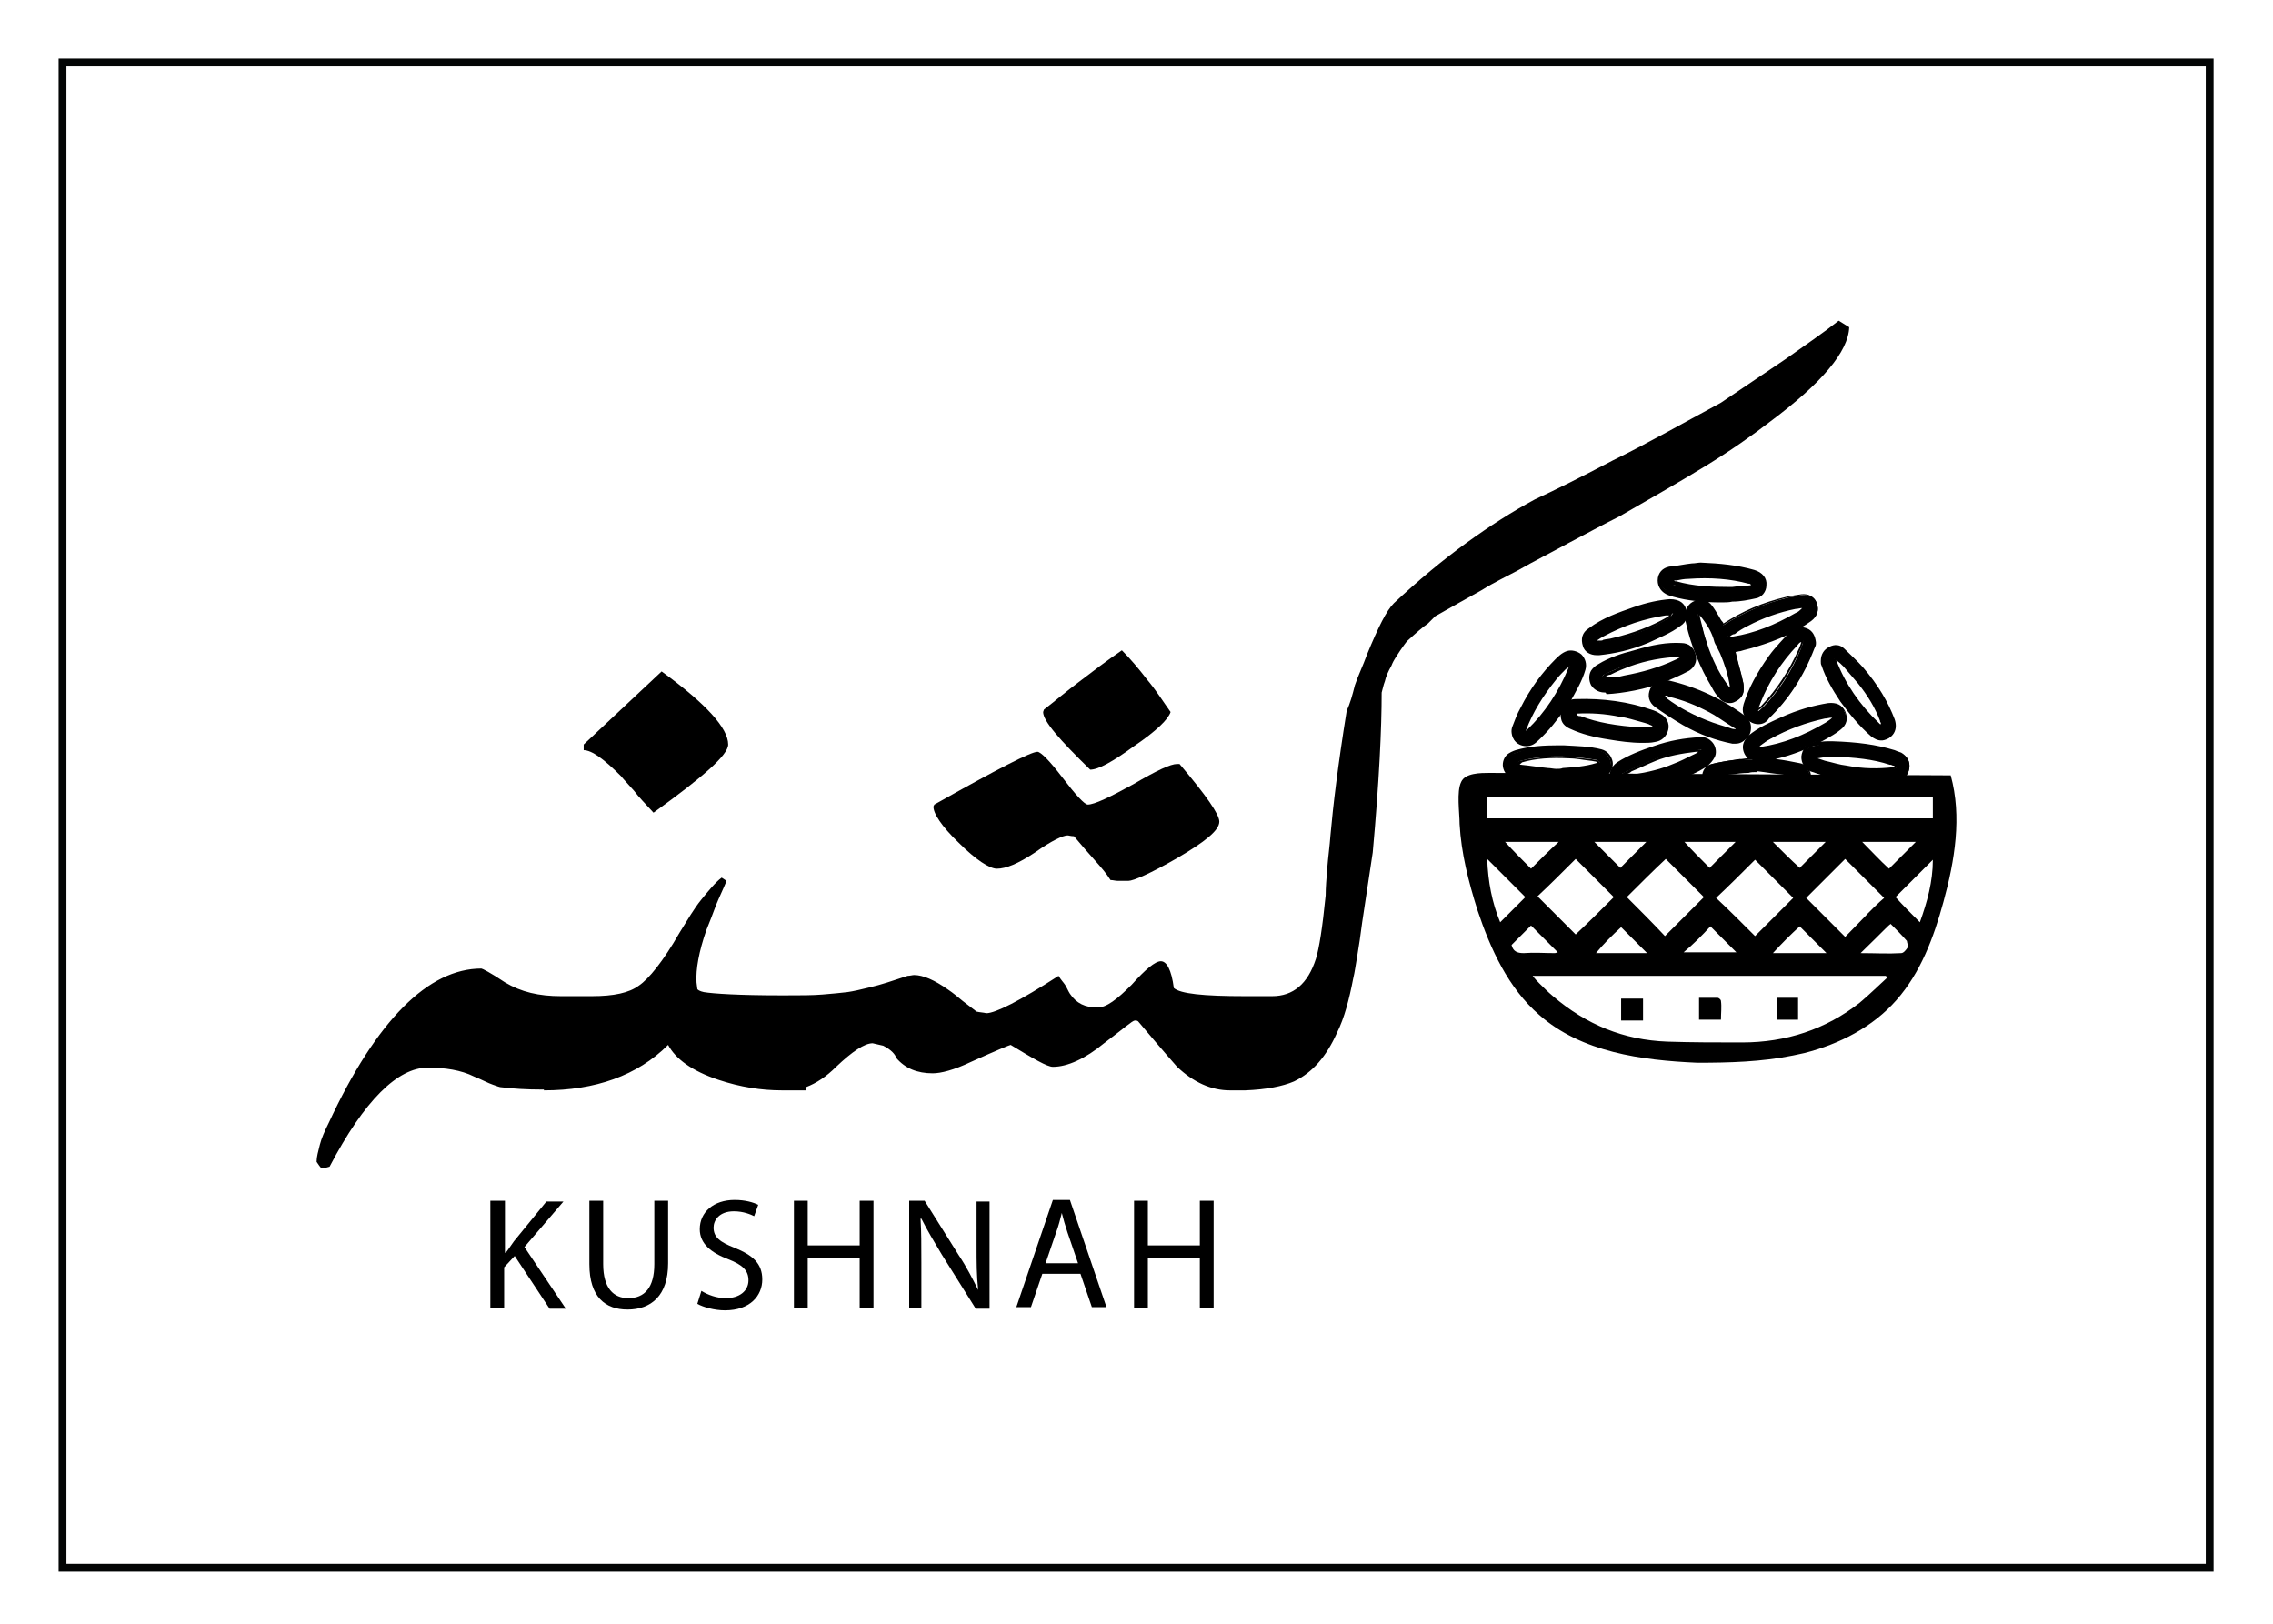 <?xml version="1.0" encoding="UTF-8"?> <!-- Generator: Adobe Illustrator 23.0.6, SVG Export Plug-In . SVG Version: 6.00 Build 0) --> <svg xmlns="http://www.w3.org/2000/svg" xmlns:xlink="http://www.w3.org/1999/xlink" version="1.1" id="Layer_1" x="0px" y="0px" viewBox="0 0 280 200" style="enable-background:new 0 0 280 200;" xml:space="preserve"> <style type="text/css"> .st0{fill:none;stroke:#030505;stroke-width:0.965;stroke-miterlimit:10;} </style> <title>z2</title> <g> <g> <path d="M78.1,97.4c0.6,0.8,1.4,1.6,2.4,2.7c6.1-4.4,9.2-7.1,9.2-8.4c0-2-2.7-5-8.2-9l-9.6,9v0.7c1,0,2.5,1.1,4.6,3.2 C76.9,96.1,77.4,96.6,78.1,97.4z"></path> <path d="M134.3,94.8c1,0,2.8-1,5.4-2.9c2.8-1.9,4.2-3.3,4.5-4.2c-1-1.4-1.8-2.7-2.9-4c-1-1.3-2-2.5-3.1-3.6 c-1.9,1.3-3.6,2.6-5.3,3.9c-1.6,1.2-3,2.4-4.3,3.4l-0.1,0.3C128.5,88.8,130.5,91.1,134.3,94.8z"></path> <path d="M118.1,103.8c2.1,2.1,3.8,3.2,4.7,3.2c1.1,0,2.6-0.6,4.7-2c2.1-1.5,3.5-2.1,4-2.1c0.2,0,0.4,0.1,0.8,0.1 c1,1.2,1.8,2.1,2.6,3c0.8,0.9,1.4,1.6,1.9,2.4c0.3,0,0.6,0.1,0.9,0.1c0.1,0,0.5,0,1.3,0c0.6,0,2.7-0.9,6-2.8 c3.4-2,5.2-3.4,5.2-4.5c0-0.9-1.6-3.2-4.9-7.1H145c-0.8,0-2.5,0.8-5.4,2.5c-2.9,1.6-4.8,2.5-5.6,2.5c-0.4,0-1.5-1.2-3.1-3.3 c-1.6-2.1-2.7-3.2-3.1-3.2c-0.8,0-4.9,2.1-12.7,6.5l-0.1,0.2C114.9,100.1,116,101.8,118.1,103.8z"></path> <path d="M226.5,39.5c-1.9,1.5-4.1,3-6.5,4.7c-2.4,1.6-5,3.4-8,5.4c-5,2.7-9.4,5.2-13.3,7.1c-3.8,2-7,3.6-9.6,4.8 c-2.8,1.5-5.6,3.3-8.5,5.4c-2.9,2.1-5.9,4.6-8.9,7.4c-0.9,0.9-1.9,2.9-3.3,6.3c-0.5,1.4-1.1,2.6-1.5,3.8c-0.3,1.2-0.6,2.3-1,3.1 c-1.1,6.8-1.7,11.9-2,15.3c-0.1,1.4-0.3,2.8-0.4,4.1c-0.1,1.3-0.2,2.4-0.2,3.4c-0.4,4-0.8,6.5-1.2,7.8c-1,3.1-2.8,4.6-5.4,4.6 h-3.3c-5.2,0-8-0.3-8.8-1c-0.3-2.3-0.9-3.3-1.6-3.3s-1.9,1-3.6,2.9c-1.8,1.8-3.1,2.8-4.2,2.8c-1.5,0-2.6-0.5-3.4-1.7 c-0.2-0.3-0.4-0.8-0.6-1.1c-0.2-0.3-0.5-0.6-0.8-1.1c-4.8,3.1-7.8,4.6-8.9,4.6c-0.4-0.1-0.8-0.1-1.2-0.2c-0.5-0.4-1.2-0.9-1.7-1.3 c-0.6-0.5-1.2-1-1.8-1.4c-1.7-1.2-3.1-1.8-4.2-1.8c-0.2,0-0.5,0.1-0.8,0.1c-1.8,0.6-3.3,1.1-4.6,1.4c-1.2,0.3-2.1,0.5-2.8,0.6 c-0.9,0.1-1.8,0.2-3.1,0.3c-1.2,0.1-2.7,0.1-4.5,0.1h-0.7c-5,0-8.2-0.2-9.4-0.4c-0.5-0.1-0.8-0.3-0.8-0.4l-0.1-0.8 c-0.1-1.6,0.3-3.8,1.2-6.4c0.4-1,0.8-2,1.2-3.1c0.4-1,0.9-2,1.3-3l-0.6-0.4c-0.8,0.6-1.6,1.6-2.5,2.7c-0.9,1.1-1.7,2.5-2.7,4.1 c-2,3.5-3.8,5.7-5,6.5c-1.2,0.9-3.1,1.3-5.8,1.3h-2.7c-0.4,0-0.8,0-1.1,0c-2.7,0-4.9-0.5-6.9-1.7c-1.8-1.2-2.8-1.7-2.9-1.7 c-6.5,0-12.9,6.3-18.8,19c-0.5,1-0.9,1.9-1.1,2.7c-0.2,0.8-0.4,1.5-0.4,2.1c0.2,0.3,0.4,0.6,0.6,0.8c0.4,0,0.6-0.1,1-0.2 c4.3-8.2,8.4-12.2,12.1-12.2c2.1,0,4.1,0.3,5.7,1.1c1,0.4,1.7,0.8,2.3,1c0.5,0.2,0.9,0.3,0.9,0.3c1.6,0.2,3.3,0.3,5.2,0.3H67v0.1 c6.3,0,11.5-1.8,15.3-5.6c0.9,1.7,2.9,3.2,6.2,4.3c2.7,0.9,5.3,1.3,7.8,1.3h3v-0.4c1.3-0.5,2.5-1.3,3.7-2.5c2-1.9,3.5-2.9,4.5-2.9 c0.4,0.1,0.9,0.2,1.3,0.3c1,0.5,1.5,1.1,1.6,1.5c1.1,1.3,2.6,1.9,4.5,1.9c1,0,2.6-0.4,4.7-1.4c3.1-1.4,4.8-2.1,4.9-2.1 c2.8,1.7,4.5,2.7,5.2,2.7c1.8,0,4-1,6.3-2.9c2.4-1.8,3.5-2.8,3.8-2.8c0.1,0,0.3,0,0.4,0.1c3.2,3.8,4.8,5.6,4.8,5.6 c2,1.9,4.2,2.9,6.5,2.9h1.9l0,0c2.6-0.1,4.6-0.5,6-1.1c2.3-1.1,4-3.1,5.3-6c0.9-1.8,1.5-4.1,2-6.7c0.2-0.8,0.3-1.7,0.5-2.8 c0.2-1.2,0.4-2.5,0.6-4.1l1.3-8.6c0.8-8.8,1.1-15.3,1.1-19.7c0.1-0.3,0.2-0.9,0.4-1.4c0.1-0.5,0.4-1.2,0.8-1.9 c0.3-0.8,0.8-1.4,1.1-1.9c0.3-0.4,0.6-0.9,0.9-1.2c1.1-1,1.9-1.7,2.5-2.1c0.5-0.5,0.9-0.9,0.9-0.9c2.1-1.2,4.1-2.3,5.7-3.2 c1.6-1,3.1-1.7,4.4-2.4c2.1-1.2,4.3-2.3,6.3-3.4c2.1-1.1,4.3-2.3,6.3-3.3c4-2.3,7.5-4.3,10.6-6.2s5.8-3.8,8-5.5 c6.3-4.7,9.6-8.6,9.7-11.6L226.5,39.5z"></path> </g> <g> <path d="M220.9,130c0.5-0.1,0.9-0.2,1.4-0.3c4.3-1.1,8.4-3.2,11.3-6.5c3-3.4,4.6-7.7,5.8-12.1c1.4-5.1,2.3-10.5,0.9-15.6 c-18.9-0.1-37.9-0.2-56.8-0.3c-1.1,0-3,0-3.5,1.1c-0.6,1.2-0.2,3.8-0.2,5.2c0.2,3.6,1.1,7.1,2.2,10.6c1.6,4.8,3.8,9.6,7.6,12.9 c5.2,4.6,12.6,5.6,19.5,5.9C213,130.9,217,130.8,220.9,130 M235,116.7c-0.2,0.3-0.5,0.7-0.8,0.7c-1.6,0.1-3.2,0-5,0 c0.5-0.5,3.3-3.2,3.6-3.6c-0.7-0.6-1.3-1.3-2-2c-0.3,0.3-3.1,3.2-3.5,3.6c-1.7-1.7-3.3-3.3-4.8-4.8c1.6-1.6,3.2-3.2,4.8-4.8 c1.5,1.5,3.1,3.1,4.8,4.8c-0.7,0.6-1.4,1.3-2.1,2c0.7,0.7,1.3,1.3,2,2c0.3-0.2,0.5-0.5,0.9-0.8c0.7,0.7,1.4,1.4,2,2.1 C234.9,116.1,235.1,116.5,235,116.7 M194.1,105.8c1.6,1.6,3.2,3.2,4.7,4.7c-1.5,1.5-3.1,3.1-4.7,4.6c-1.5-1.5-3.1-3.1-4.7-4.7 C190.9,109,192.5,107.4,194.1,105.8 M188.6,107c-1-1-2.1-2.1-3.2-3.3h6.6C190.8,104.8,189.7,105.9,188.6,107 M196.4,103.7h6.4 c-1,1-2.1,2.1-3.2,3.2C198.6,105.9,197.5,104.8,196.4,103.7 M199.7,114.2c1,1,2.1,2.1,3.2,3.2h-6.3 C197.5,116.3,198.6,115.2,199.7,114.2 M200.4,110.5c1.6-1.6,3.2-3.2,4.8-4.7c1.6,1.6,3.2,3.2,4.7,4.7c-1.6,1.6-3.2,3.2-4.8,4.8 C203.6,113.7,202,112.1,200.4,110.5 M207.5,103.7h6.3c-1,1-2.1,2.1-3.2,3.2C209.6,105.9,208.5,104.8,207.5,103.7 M210.7,114.1 c1,1,2.1,2.1,3.2,3.2h-6.5C208.6,116.3,209.7,115.2,210.7,114.1 M211.4,110.6c1.6-1.5,3.2-3.1,4.8-4.7c1.5,1.5,3.1,3.1,4.7,4.7 c-1.6,1.6-3.2,3.2-4.7,4.7C214.6,113.7,213,112.1,211.4,110.6 M218.4,103.7h6.5c-1.1,1.1-2.2,2.2-3.2,3.2 C220.6,105.9,219.5,104.8,218.4,103.7 M221.7,114.1c1,1,2.1,2.1,3.3,3.3h-6.6C219.5,116.2,220.6,115.1,221.7,114.1 M229.4,103.7 h6.6c-1.1,1.1-2.2,2.2-3.3,3.3C231.6,106,230.5,104.8,229.4,103.7 M236.5,113.6c-1.1-1.1-2.1-2.1-3-3.1c1.5-1.5,3-3,4.6-4.6 C238.1,108.6,237.4,111.1,236.5,113.6 M183.2,98.2h54.9v2.6h-54.9L183.2,98.2L183.2,98.2z M183.2,105.8c1.6,1.6,3.2,3.2,4.7,4.7 c-1,1-2,2-3.1,3.1C183.8,111.2,183.3,108.6,183.2,105.8 M187.7,117.4c-0.8,0-1.3-0.2-1.5-1c0.8-0.8,1.6-1.6,2.4-2.4 c1.1,1.1,2.2,2.2,3.3,3.3c-0.1,0-0.2,0.1-0.4,0.1C190.2,117.4,189,117.3,187.7,117.4 M205.4,128.3c-5.4-0.2-10-2.1-14.1-5.6 c-0.6-0.5-1.2-1.1-1.7-1.6c-0.2-0.2-0.5-0.5-0.8-0.9h43.5l0.2,0.2c-1.1,1-2.2,2.1-3.4,3.1c-4.2,3.3-9.1,4.9-14.5,4.9 C211.5,128.4,208.4,128.4,205.4,128.3"></path> <rect x="199.7" y="123" width="2.7" height="2.7"></rect> <path d="M212,125.6h-2.7v-2.7c0.8,0,1.5,0,2.3,0c0.1,0,0.4,0.2,0.4,0.4C212.1,124,212,124.8,212,125.6"></path> <rect x="218.9" y="122.9" width="2.6" height="2.7"></rect> <path d="M215.9,93.6c-0.2-0.2-0.3-0.2-0.4-0.4c-0.7-0.7-0.7-1.8,0.1-2.5c1.2-0.9,2.5-1.6,3.8-2.2c1.9-0.8,3.8-1.5,5.9-1.8 c0.8-0.1,1.6,0.2,1.9,0.9c0.4,0.8,0.2,1.5-0.5,2c-0.5,0.4-1.1,0.8-1.7,1.1c-2.3,1.2-4.7,2.2-7.2,2.7c-0.1,0-0.2,0.1-0.2,0 c1.4,0.2,2.8,0.4,4.1,0.7c1.1,0.3,1.6,1.5,0.9,2.5c-0.2,0.3-0.6,0.6-1,0.7c-1,0.2-2,0.5-3.1,0.5c-2.4,0.1-4.7,0.1-7-0.4 c-0.4-0.1-0.8-0.2-1.1-0.5c-1-0.8-0.7-2.4,0.5-2.8c1.1-0.3,2.3-0.4,3.4-0.6C214.9,93.6,215.4,93.6,215.9,93.6 M216.7,92.3 c0.1,0,0.2,0,0.2,0c2.9-0.5,5.5-1.5,8-3c0.3-0.2,0.6-0.4,0.9-0.6c0.1-0.1,0.1-0.2,0.1-0.3c0-0.1-0.2-0.1-0.3-0.1 c-0.3,0-0.6,0.1-0.8,0.1c-2.4,0.5-4.7,1.4-6.8,2.6c-0.5,0.3-0.9,0.6-1.4,0.9c-0.1,0.1-0.2,0.2-0.1,0.3 C216.4,92.2,216.6,92.2,216.7,92.3 M216.4,94.9V95c-1,0.1-2.1,0.1-3.1,0.2c-0.6,0.1-1.2,0.2-1.7,0.3c-0.1,0-0.2,0.2-0.3,0.2 c0.1,0.1,0.2,0.2,0.3,0.2s0.1,0,0.2,0.1c1.5,0.4,3.1,0.5,4.7,0.5c1.5,0,3.1,0,4.6-0.5c0.2,0,0.3-0.2,0.4-0.3 c-0.1-0.1-0.3-0.3-0.4-0.3C219.5,95.3,217.9,95.1,216.4,94.9"></path> <path d="M216.2,98.2c-1.5,0-3.1-0.1-4.7-0.5c-0.4-0.1-0.9-0.2-1.2-0.5c-0.5-0.4-0.8-1.1-0.6-1.8c0.1-0.7,0.6-1.2,1.2-1.3 c0.9-0.2,1.8-0.4,2.7-0.5c0.2,0,0.5-0.1,0.7-0.1c0.3,0,0.7-0.1,1-0.1l0,0c-0.4-0.4-0.6-0.9-0.6-1.4s0.3-1,0.7-1.4 c1.2-1,2.6-1.6,3.9-2.2c2.2-1,4.1-1.5,5.9-1.8c1-0.1,1.7,0.2,2.1,1c0.4,0.9,0.2,1.7-0.6,2.3c-0.6,0.5-1.2,0.8-1.7,1.1 c-2.1,1.2-4.2,2-6.3,2.5c0,0,0,0,0.1,0c0.9,0.1,1.9,0.3,2.9,0.5c0.6,0.1,1,0.5,1.3,1.1c0.2,0.6,0.1,1.2-0.2,1.7 c-0.2,0.4-0.7,0.7-1.1,0.8c-1.2,0.3-2.1,0.5-3.1,0.5C217.9,98.1,217.1,98.2,216.2,98.2 M225.6,87c-0.1,0-0.2,0-0.3,0 c-1.8,0.2-3.6,0.8-5.8,1.8c-1.3,0.6-2.6,1.2-3.8,2.1c-0.3,0.3-0.5,0.6-0.5,1c0,0.4,0.2,0.8,0.5,1.1c0.1,0.1,0.1,0.1,0.2,0.2 c0.1,0,0.1,0.1,0.2,0.1l0.4,0.3H216c-0.2,0-0.4,0-0.5,0c-0.4,0-0.7,0-1,0.1c-0.2,0-0.5,0.1-0.7,0.1c-0.9,0.1-1.8,0.2-2.7,0.5 c-0.5,0.1-0.8,0.5-0.9,1c-0.1,0.5,0.1,1.1,0.5,1.4c0.3,0.2,0.7,0.3,1,0.4c2.5,0.6,4.9,0.5,7,0.4c1-0.1,1.9-0.2,3-0.5 c0.3-0.1,0.7-0.3,0.9-0.6c0.3-0.4,0.3-0.9,0.2-1.3c-0.2-0.4-0.5-0.7-1-0.8c-0.9-0.2-1.9-0.4-2.8-0.5c-0.4-0.1-0.7-0.1-1.1-0.2 c-0.1,0-0.2,0-0.3-0.1l-0.3-0.4l0.5,0.1h0.1c0,0,0,0,0.1,0c2.4-0.5,4.7-1.3,7.1-2.7c0.5-0.3,1-0.6,1.6-1.1s0.8-1.1,0.5-1.8 C226.8,87.3,226.3,87,225.6,87 M216.5,96.7c-1.4,0-3.1-0.1-4.7-0.5c0,0,0,0-0.1,0s-0.1,0-0.2-0.1c-0.1-0.1-0.2-0.1-0.2-0.2 c0,0-0.1,0-0.1-0.1l-0.2-0.2l0.2-0.2c0,0,0,0,0.1-0.1c0.1-0.1,0.2-0.2,0.3-0.2s0.2,0,0.3-0.1c0.5-0.1,1-0.2,1.5-0.3 c0.7-0.1,1.5-0.1,2.2-0.2c0.2,0,0.5,0,0.7,0v-0.1l1.2,0.2c1.2,0.2,2.5,0.3,3.7,0.5c0.2,0,0.3,0.1,0.4,0.2l0.1,0.1l0.3,0.2 l-0.3,0.2l-0.1,0.1c-0.1,0.1-0.2,0.2-0.4,0.2C219.6,96.7,218,96.7,216.5,96.7L216.5,96.7z M211.6,95.7 C211.6,95.8,211.7,95.8,211.6,95.7c0.1,0.1,0.1,0.1,0.2,0.1c0,0,0,0,0.1,0c1.6,0.4,3.2,0.5,4.6,0.5l0,0c1.5,0,3,0,4.5-0.5 c0,0,0.1,0,0.1-0.1l-0.1-0.1c-1.2-0.2-2.5-0.3-3.7-0.5l-0.8-0.1v0.1h-0.2c-0.3,0-0.6,0-0.9,0.1c-0.7,0-1.4,0.1-2.2,0.2 c-0.5,0-0.9,0.2-1.4,0.3C211.8,95.7,211.7,95.7,211.6,95.7L211.6,95.7 M216.6,92.5L216.6,92.5C216.5,92.4,216.5,92.4,216.6,92.5 c-0.2-0.1-0.4-0.2-0.4-0.3c0-0.2,0.1-0.4,0.2-0.5l0.1-0.1c0.4-0.3,0.8-0.6,1.3-0.8c2.2-1.2,4.6-2.1,6.9-2.6 c0.3-0.1,0.6-0.1,0.9-0.1c0.1,0,0.4,0.1,0.5,0.2c0.1,0.2,0,0.4-0.2,0.5c-0.3,0.2-0.6,0.4-0.9,0.6c-2.7,1.6-5.3,2.6-8.1,3h-0.1 L216.6,92.5z M216.7,92L216.7,92L216.7,92L216.7,92c0.1,0,0.2,0,0.2,0c2.7-0.4,5.3-1.4,8-3c0.3-0.2,0.6-0.4,0.8-0.6l0,0 c0,0,0,0-0.1,0c-0.3,0-0.5,0.1-0.8,0.1c-2.3,0.5-4.5,1.3-6.7,2.5c-0.4,0.2-0.8,0.5-1.2,0.8L216.7,92L216.7,92"></path> <path d="M213.7,80.1c0.3,1.3,0.7,2.5,1,3.8c0.1,0.3,0.1,0.6,0.1,1c0,0.7-0.4,1.2-1.1,1.4c-0.6,0.2-1.3,0.1-1.7-0.4 c-0.3-0.4-0.7-0.8-0.9-1.2c-1.5-2.5-2.6-5.1-3.2-7.9c-0.1-0.3-0.1-0.6-0.1-1c0-0.8,0.4-1.4,1-1.6c0.7-0.3,1.4-0.1,1.9,0.5 c0.5,0.6,0.9,1.3,1.3,1.9c0.1,0.1,0.2,0.3,0.3,0.4c2.5-1.6,5.1-2.7,8-3.4c0.6-0.1,1.2-0.2,1.8-0.3c0.8-0.1,1.5,0.3,1.7,1 c0.3,0.8,0.1,1.4-0.6,1.9c-2.1,1.5-4.4,2.5-6.8,3.2C215.4,79.7,214.5,79.9,213.7,80.1 M213.1,78.7c0.2,0,0.3,0,0.4-0.1 c2.8-0.5,5.3-1.5,7.8-2.9c0.3-0.2,0.6-0.4,0.9-0.6c0.1-0.1,0.1-0.2,0.1-0.3c-0.1,0-0.2-0.1-0.3-0.1c-0.3,0-0.6,0.1-0.9,0.1 c-2.1,0.4-4.1,1.1-6,2.1c-0.7,0.4-1.4,0.8-2.1,1.3c-0.1,0.1-0.2,0.2-0.1,0.3C212.9,78.6,213.1,78.6,213.1,78.7 M209.2,75.7 c0,0.2,0,0.2,0.1,0.3c0.4,1.3,0.7,2.6,1.1,3.9c0.6,1.7,1.4,3.3,2.5,4.7c0.1,0.1,0.3,0.2,0.4,0.2c0-0.1,0.1-0.3,0.1-0.4 c-0.2-1.5-0.7-2.8-1.2-4.2c-0.2-0.5-0.5-0.9-0.7-1.4c-0.4-1.2-1.1-2.2-1.8-3.2c-0.1-0.1-0.2-0.1-0.3-0.1 C209.2,75.5,209.2,75.7,209.2,75.7"></path> <path d="M213.1,86.6c-0.5,0-1-0.2-1.3-0.6c-0.4-0.4-0.7-0.9-0.9-1.3c-1.5-2.5-2.6-5.2-3.2-7.9c-0.1-0.3-0.1-0.7-0.1-1 c0-0.8,0.4-1.5,1.2-1.8s1.6-0.1,2.1,0.6c0.3,0.4,0.6,0.9,0.9,1.4c0.1,0.2,0.2,0.4,0.4,0.6c0.1,0.1,0.1,0.2,0.1,0.2 c2.3-1.5,4.8-2.6,7.8-3.3c0.5-0.1,1.1-0.2,1.8-0.3c0.9-0.1,1.6,0.3,1.9,1.1c0.3,0.9,0.1,1.6-0.7,2.2c-1.8,1.3-3.9,2.3-6.9,3.2 c-0.6,0.2-1.2,0.3-1.8,0.5c-0.2,0-0.4,0.1-0.6,0.1c0.1,0.3,0.1,0.5,0.2,0.8c0.2,0.9,0.5,1.8,0.7,2.8c0.1,0.4,0.1,0.7,0.1,1 c0,0.8-0.5,1.3-1.2,1.6C213.6,86.5,213.4,86.6,213.1,86.6 M209.4,74.2c-0.2,0-0.4,0-0.5,0.1c-0.6,0.2-0.9,0.7-0.9,1.4 c0,0.3,0.1,0.6,0.1,0.9c0.6,2.7,1.7,5.4,3.2,7.8c0.2,0.4,0.5,0.8,0.9,1.2s1,0.6,1.5,0.3c0.6-0.2,0.9-0.7,0.9-1.2 c0-0.3,0-0.6-0.1-0.9c-0.2-0.9-0.5-1.9-0.7-2.7c-0.1-0.3-0.2-0.7-0.3-1l-0.1-0.2l0.2-0.1c0.3-0.1,0.5-0.1,0.8-0.2 c0.6-0.1,1.2-0.3,1.8-0.5c2.9-0.9,5-1.9,6.8-3.2c0.6-0.4,0.8-1,0.5-1.7c-0.2-0.6-0.8-1-1.5-0.9c-0.7,0.1-1.2,0.2-1.8,0.3 c-3,0.8-5.6,1.9-7.9,3.4l-0.2,0.1l-0.1-0.2l-0.1-0.1c-0.1-0.1-0.1-0.2-0.2-0.3c-0.1-0.2-0.2-0.4-0.4-0.6c-0.3-0.4-0.6-0.9-0.9-1.3 C210.2,74.4,209.9,74.2,209.4,74.2 M213.4,85.2l-0.2-0.1c0,0-0.1,0-0.1-0.1c-0.1-0.1-0.3-0.1-0.3-0.2c-1-1.3-1.8-2.9-2.5-4.8 c-0.3-0.9-0.6-1.8-0.8-2.7c-0.1-0.4-0.2-0.8-0.3-1.2c0-0.1,0-0.1,0-0.2v-0.1v-0.1v-0.1l0,0c0-0.1,0.1-0.3,0.3-0.3s0.4,0.1,0.5,0.2 c0.9,1.2,1.5,2.2,1.9,3.3c0.1,0.2,0.2,0.5,0.3,0.7s0.2,0.4,0.3,0.7c0.5,1.3,1,2.7,1.2,4.2c0,0.1,0,0.3-0.1,0.4v0.1L213.4,85.2z M209.4,75.8L209.4,75.8c0,0.2,0,0.2,0,0.2c0.1,0.4,0.2,0.8,0.3,1.2c0.2,0.9,0.5,1.8,0.8,2.7c0.7,1.9,1.5,3.4,2.5,4.7l0.1,0.1 v-0.1c-0.2-1.5-0.7-2.9-1.2-4.1c-0.1-0.2-0.2-0.4-0.3-0.6c-0.1-0.3-0.3-0.5-0.4-0.8C210.9,77.9,210.3,76.9,209.4,75.8 C209.5,75.7,209.4,75.7,209.4,75.8C209.4,75.7,209.4,75.7,209.4,75.8C209.4,75.7,209.4,75.8,209.4,75.8 M213.1,78.9L213.1,78.9 c-0.1-0.1-0.1-0.1-0.1-0.1c-0.1-0.1-0.2-0.1-0.2-0.3s0.1-0.4,0.2-0.5c0.1-0.1,0.3-0.2,0.4-0.3c0.5-0.3,1.1-0.7,1.7-1 c2-1,4-1.7,6-2.1c0.3-0.1,0.6-0.1,0.9-0.1c0.1,0,0.2,0,0.3,0.1h0.1l0.2,0.1l-0.1,0.2v0.1c0,0.1-0.1,0.2-0.2,0.3 c-0.3,0.3-0.6,0.5-0.9,0.6c-2.6,1.5-5.2,2.5-7.8,2.9c-0.1,0-0.2,0-0.2,0L213.1,78.9z M213.1,78.4 C213.2,78.4,213.2,78.4,213.1,78.4C213.2,78.4,213.2,78.4,213.1,78.4h0.2c0.1,0,0.2,0,0.2,0c2.6-0.4,5.1-1.4,7.7-2.9 c0.3-0.1,0.5-0.3,0.8-0.6l0,0l0,0c-0.3,0-0.5,0.1-0.8,0.1c-2,0.4-4,1.1-5.9,2.1c-0.6,0.3-1.1,0.6-1.6,1 C213.5,78.1,213.3,78.2,213.1,78.4C213.2,78.3,213.1,78.4,213.1,78.4"></path> <path d="M223.6,79.1c-0.1,0.2-0.1,0.5-0.2,0.8c-1.2,3.2-3,6.1-5.5,8.5c-0.6,0.6-1.4,0.7-2.1,0.3c-0.7-0.4-0.9-1.1-0.7-2 c0.7-2.1,1.8-4.1,3.1-5.8c0.8-1.1,1.8-2.1,2.7-3.1c0.5-0.5,1.1-0.5,1.7-0.2C223.2,77.9,223.5,78.4,223.6,79.1 M216.6,87.6 c0.3-0.2,0.4-0.4,0.6-0.5c2-2.1,3.5-4.4,4.6-7.1c0.1-0.3,0.2-0.5,0.3-0.8c0-0.1,0-0.2,0-0.3c-0.1,0-0.2,0-0.3,0.1 c-0.2,0.1-0.3,0.3-0.5,0.4c-1.9,2.1-3.5,4.5-4.6,7.1c-0.1,0.2-0.2,0.5-0.2,0.7C216.4,87.3,216.5,87.4,216.6,87.6"></path> <path d="M216.6,89.2c-0.3,0-0.7-0.1-1-0.3c-0.8-0.5-1.1-1.2-0.8-2.2c0.6-1.9,1.6-3.8,3.1-5.9c0.8-1.1,1.8-2.1,2.7-3.1l0,0 c0.5-0.5,1.2-0.6,2-0.3c0.7,0.3,1,0.9,1.1,1.7l0,0l0,0c0,0.1,0,0.1,0,0.2c0,0.2-0.1,0.4-0.2,0.6c-1.3,3.4-3.2,6.3-5.6,8.6 C217.6,89,217.1,89.2,216.6,89.2 M221.8,77.6c-0.3,0-0.5,0.1-0.8,0.3l0,0c-0.9,1-1.8,2-2.6,3c-1.5,2.1-2.5,3.9-3.1,5.8 c-0.2,0.8,0,1.3,0.6,1.7c0.6,0.4,1.3,0.3,1.8-0.2c2.4-2.3,4.2-5.1,5.5-8.5c0.1-0.2,0.1-0.4,0.1-0.5c0-0.1,0-0.1,0-0.2 c0-0.6-0.3-1.1-0.8-1.3C222.4,77.7,222.1,77.6,221.8,77.6 M216.5,87.9l-0.1-0.3c0-0.1,0-0.1-0.1-0.1c-0.1-0.1-0.1-0.2-0.1-0.4 c0.1-0.3,0.1-0.5,0.2-0.8c1.1-2.6,2.6-5,4.6-7.2c0.1-0.1,0.3-0.3,0.5-0.4c0.1-0.1,0.2-0.1,0.3-0.1h0.1h0.2v0.2v0.1 c0,0.1,0.1,0.2,0,0.3c-0.1,0.3-0.2,0.6-0.3,0.8c-1.2,2.7-2.7,5.1-4.7,7.1c-0.1,0.1-0.2,0.2-0.4,0.3c-0.1,0.1-0.1,0.1-0.2,0.2V87.9 z M216.6,87.2C216.7,87.2,216.7,87.3,216.6,87.2C216.7,87.3,216.7,87.3,216.6,87.2c0.2-0.1,0.3-0.2,0.4-0.3c1.9-2,3.4-4.3,4.6-7 c0.1-0.2,0.2-0.5,0.3-0.8l0,0h-0.1c-0.2,0.1-0.3,0.3-0.4,0.4c-2,2.1-3.5,4.5-4.5,7C216.8,86.8,216.7,87,216.6,87.2"></path> <path d="M225.8,91.5c2.9,0.1,5.3,0.3,7.7,1.1c0.3,0.1,0.5,0.2,0.8,0.3c0.7,0.3,1,0.9,0.9,1.7c-0.1,0.7-0.6,1.3-1.3,1.4 c-1.2,0.1-2.3,0.2-3.5,0.2c-2.2-0.1-4.3-0.4-6.4-1c-0.3-0.1-0.6-0.2-0.9-0.3c-0.6-0.3-1-0.9-1-1.5c0.1-0.8,0.5-1.4,1.3-1.5 C224.4,91.6,225.3,91.6,225.8,91.5 M225.9,93c-0.5,0-1.2,0.1-1.9,0.2c-0.1,0-0.3,0.1-0.4,0.2c0.1,0.1,0.2,0.3,0.4,0.3 c1.2,0.3,2.3,0.6,3.5,0.8c1.9,0.3,3.8,0.4,5.7,0.2c0.2,0,0.4-0.2,0.5-0.2c-0.1-0.1-0.3-0.3-0.4-0.4c-0.1-0.1-0.3-0.1-0.4-0.2 C230.7,93.3,228.5,93.1,225.9,93"></path> <path d="M230.9,96.4c-0.2,0-0.3,0-0.5,0c-2.4-0.1-4.5-0.4-6.5-1.1c-0.3-0.1-0.6-0.2-0.9-0.3c-0.7-0.3-1.1-1-1.1-1.8 c0.1-0.9,0.6-1.5,1.4-1.7c0.7-0.1,1.3-0.2,1.9-0.2c0.2,0,0.4,0,0.5,0l0,0l0,0c3.1,0.1,5.4,0.4,7.7,1.1c0.2,0.1,0.5,0.2,0.8,0.3 c0.7,0.4,1.1,1.1,1,1.9c-0.1,0.9-0.7,1.5-1.5,1.6C232.9,96.3,231.9,96.4,230.9,96.4 M225.8,91.7c-0.1,0-0.3,0-0.5,0 c-0.5,0-1.2,0.1-1.9,0.2c-0.6,0.1-1,0.6-1.1,1.3c0,0.5,0.3,1.1,0.8,1.3c0.2,0.1,0.5,0.2,0.8,0.3c1.9,0.6,4,1,6.4,1 c1.2,0,2.3-0.1,3.4-0.2c0.6-0.1,1-0.5,1.1-1.2c0.1-0.6-0.2-1.2-0.8-1.5c-0.3-0.1-0.5-0.2-0.8-0.3 C231.2,92.1,228.9,91.9,225.8,91.7 M231.1,95c-1.2,0-2.4-0.1-3.7-0.3c-0.9-0.2-1.9-0.4-2.8-0.6c-0.3-0.1-0.5-0.1-0.8-0.2 c-0.2,0-0.3-0.2-0.4-0.3l-0.1-0.1l-0.2-0.2l0.3-0.1c0,0,0.1,0,0.1-0.1c0.1-0.1,0.2-0.2,0.4-0.2c0.5-0.1,1.1-0.1,1.5-0.1 c0.1,0,0.3,0,0.4,0l0,0l0,0c2.3,0.1,4.7,0.3,7,1h0.1c0.1,0,0.2,0.1,0.4,0.1c0.1,0.1,0.2,0.2,0.3,0.3l0.1,0.1l0.2,0.2l-0.3,0.1 c-0.1,0-0.1,0.1-0.2,0.1c-0.1,0.1-0.3,0.2-0.4,0.2C232.6,95,231.9,95,231.1,95 M223.9,93.4C224,93.4,224,93.4,223.9,93.4 c0.3,0.1,0.6,0.2,0.9,0.3c0.9,0.2,1.8,0.5,2.7,0.6c2,0.4,3.9,0.4,5.7,0.2c0.1,0,0.1,0,0.2-0.1c-0.1-0.1-0.1-0.1-0.2-0.1 c-0.1,0-0.2-0.1-0.3-0.1h-0.1c-2.1-0.7-4.3-0.9-6.9-1c-0.1,0-0.2,0-0.4,0C225.1,93.2,224.5,93.3,223.9,93.4 C224,93.3,224,93.4,223.9,93.4"></path> <path d="M192.8,86.9c0.4-0.4,0.9-0.5,1.4-0.5c3.2-0.2,6.3,0.3,9.4,1.4c0.3,0.1,0.5,0.2,0.8,0.4c0.7,0.4,1,1,0.9,1.7 c-0.2,0.8-0.7,1.2-1.5,1.3c-1.8,0.2-3.7,0-5.5-0.3c-1.6-0.3-3.2-0.6-4.7-1.3c-0.5-0.2-1-0.5-1.1-1.1c-0.1-0.4,0-0.8,0-1.2 C192.7,87.1,192.7,87,192.8,86.9 M202.2,89.9c0.3,0,0.8,0,1.4-0.1c0.1,0,0.3-0.1,0.4-0.2c-0.1-0.1-0.2-0.2-0.3-0.3 s-0.3-0.2-0.5-0.2c-1.1-0.3-2.3-0.7-3.4-0.9c-1.8-0.4-3.6-0.5-5.4-0.4c-0.1,0-0.3,0.1-0.4,0.2c0.1,0.1,0.2,0.2,0.3,0.3 c0.1,0.1,0.3,0.1,0.5,0.2C197,89.3,199.5,89.7,202.2,89.9"></path> <path d="M202.3,91.5c-1.4,0-2.8-0.2-4-0.4c-2-0.3-3.5-0.7-4.8-1.3c-0.5-0.2-1.1-0.6-1.2-1.3c-0.1-0.3,0-0.6,0-0.9 c0-0.1,0-0.2,0-0.4v-0.1l0.3-0.4c0.4-0.4,0.9-0.6,1.6-0.6c3.2-0.1,6.4,0.3,9.5,1.4c0.3,0.1,0.5,0.2,0.8,0.4c0.8,0.4,1.2,1.2,1,2 s-0.8,1.4-1.7,1.5C203.4,91.5,202.8,91.5,202.3,91.5 M192.8,87.3c0,0.1,0,0.2,0,0.3c0,0.3-0.1,0.5,0,0.8c0.1,0.4,0.4,0.7,1,1 c1.3,0.6,2.7,1,4.7,1.3c1.6,0.3,3.5,0.5,5.4,0.3c0.7-0.1,1.2-0.5,1.3-1.2c0.1-0.6-0.2-1.2-0.8-1.5c-0.3-0.1-0.5-0.3-0.8-0.3 c-3-1.1-6.2-1.6-9.3-1.4c-0.6,0-1,0.2-1.3,0.5L192.8,87.3z M202.2,90.1L202.2,90.1c-3.1-0.2-5.5-0.6-7.6-1.4h-0.1 c-0.1-0.1-0.3-0.1-0.4-0.2c-0.1-0.1-0.2-0.2-0.3-0.3l-0.1-0.1l-0.2-0.2l0.2-0.1c0,0,0.1,0,0.1-0.1c0.1-0.1,0.2-0.1,0.4-0.1 c1.7-0.1,3.5,0,5.5,0.4c0.8,0.2,1.7,0.4,2.5,0.7c0.3,0.1,0.6,0.2,1,0.3c0.2,0.1,0.4,0.1,0.5,0.2c0.1,0.1,0.2,0.2,0.3,0.2l0.1,0.1 l0.2,0.2l-0.2,0.1c0,0-0.1,0-0.1,0.1c-0.1,0.1-0.2,0.1-0.4,0.2c-0.4,0-0.8,0.1-1.1,0.1C202.4,90.1,202.3,90.1,202.2,90.1 L202.2,90.1z M194.2,88C194.2,88,194.3,88.1,194.2,88c0.2,0.2,0.3,0.2,0.4,0.2h0.1c2.1,0.8,4.4,1.2,7.5,1.4c0.1,0,0.1,0,0.2,0 c0.3,0,0.7,0,1.1-0.1h0.1l-0.1-0.1c-0.1-0.1-0.3-0.1-0.4-0.2c-0.3-0.1-0.6-0.2-1-0.3c-0.8-0.2-1.6-0.5-2.5-0.6 c-1.9-0.4-3.7-0.5-5.4-0.4C194.3,88,194.2,88,194.2,88"></path> <path d="M205.6,74c0.9,0,1.5,0.4,1.8,1.1s0.1,1.4-0.6,1.9c-1.2,0.9-2.6,1.5-4,2c-1.9,0.7-3.9,1.3-5.9,1.5c-0.8,0.1-1.5-0.3-1.8-1 c-0.3-0.8-0.1-1.5,0.6-2c1.7-1.2,3.5-1.9,5.4-2.5C202.7,74.5,204.2,74.1,205.6,74 M197,79.1L197,79.1c0.6-0.1,1.1-0.2,1.7-0.3 c2.4-0.5,4.7-1.4,6.9-2.7c0.2-0.1,0.4-0.4,0.5-0.6c-0.3,0-0.5-0.1-0.8-0.1c-2.7,0.4-5.3,1.3-7.8,2.6c-0.3,0.2-0.6,0.4-0.9,0.6 c-0.1,0.1-0.1,0.2-0.1,0.3c0.1,0,0.2,0.1,0.3,0.1C196.8,79.1,196.9,79.1,197,79.1"></path> <path d="M196.7,80.7c-0.8,0-1.5-0.4-1.7-1.1c-0.3-0.9-0.1-1.7,0.7-2.2c1.7-1.3,3.8-2,5.5-2.6c1.7-0.6,3.2-0.9,4.5-1l0,0 c1.3,0,1.8,0.6,2,1.2c0.3,0.8,0.1,1.6-0.7,2.1c-1.2,0.9-2.5,1.4-4,2.1c-2.2,0.9-4.1,1.3-6,1.5C196.8,80.7,196.8,80.7,196.7,80.7 M205.6,74.3c-1.3,0.1-2.7,0.4-4.4,1c-1.7,0.6-3.7,1.3-5.4,2.5c-0.6,0.4-0.8,1-0.5,1.7c0.2,0.6,0.8,0.9,1.6,0.9 c1.8-0.2,3.6-0.6,5.9-1.5c1.6-0.6,2.8-1.2,3.9-2c0.6-0.4,0.8-1,0.5-1.7C207,74.6,206.5,74.2,205.6,74.3 M196.8,79.4L196.8,79.4 c-0.1-0.1-0.1-0.1-0.2-0.1c-0.1,0-0.2-0.1-0.3-0.1h-0.1l-0.2-0.1l0.1-0.2v-0.1c0-0.1,0.1-0.2,0.2-0.3c0.3-0.2,0.6-0.4,1-0.6 c2.6-1.4,5.2-2.3,7.8-2.6c0.2,0,0.4,0,0.6,0c0.1,0,0.2,0,0.2,0h0.4l-0.3,0.3c-0.1,0.1-0.1,0.1-0.1,0.2c-0.1,0.2-0.2,0.3-0.4,0.4 c-2,1.2-4.2,2.1-6.9,2.7c-0.4,0.1-0.8,0.2-1.2,0.2c-0.2,0-0.4,0.1-0.5,0.1L196.8,79.4z M196.7,78.9 C196.7,78.9,196.8,78.9,196.7,78.9c0.1,0,0.1,0,0.2,0h0.1h0.2l0,0c0.1,0,0.2,0,0.3-0.1c0.4-0.1,0.8-0.1,1.1-0.2 c2.6-0.6,4.9-1.5,6.8-2.6c0.1-0.1,0.2-0.1,0.2-0.2c-0.1,0-0.3,0-0.4,0c-2.6,0.4-5.1,1.2-7.7,2.6C197.3,78.5,197,78.7,196.7,78.9 L196.7,78.9"></path> <path d="M209.6,69.4c2.2,0.1,4.4,0.3,6.5,0.9c1,0.3,1.4,0.9,1.4,1.7c0,0.7-0.4,1.3-1.1,1.4c-0.9,0.2-1.9,0.4-2.9,0.4 c-2.5,0.1-4.9,0-7.3-0.7c-0.2-0.1-0.4-0.1-0.6-0.2c-0.7-0.3-1.2-0.9-1.1-1.6c0-0.8,0.5-1.4,1.3-1.5 C207,69.7,208.3,69.6,209.6,69.4 M213,72.6c0.6-0.1,1.6-0.2,2.6-0.3c0.2,0,0.3-0.2,0.4-0.2c-0.1-0.1-0.3-0.2-0.4-0.3 c0,0-0.1,0-0.2,0c-2.5-0.7-5-0.8-7.5-0.6c-0.6,0-1.2,0.2-1.8,0.3c-0.1,0-0.2,0.1-0.3,0.2c0.1,0.1,0.2,0.2,0.3,0.3 c0.1,0.1,0.2,0.1,0.3,0.1C208.4,72.4,210.5,72.5,213,72.6"></path> <path d="M212,74.2c-2.1,0-4.1-0.2-5.9-0.7c-0.2-0.1-0.4-0.1-0.6-0.2c-0.8-0.3-1.3-1-1.3-1.8c0-0.9,0.6-1.6,1.5-1.7 c0.9-0.1,1.8-0.3,2.7-0.4c0.4,0,0.8-0.1,1.1-0.1l0,0l0,0c2.4,0.1,4.5,0.3,6.6,0.9c1,0.3,1.6,1,1.5,1.9c0,0.8-0.6,1.5-1.3,1.6 c-0.9,0.2-1.9,0.4-2.9,0.4C213,74.2,212.5,74.2,212,74.2 M209.6,69.6c-0.4,0-0.8,0.1-1.1,0.1c-0.9,0.1-1.8,0.2-2.7,0.3 c-0.7,0.1-1.1,0.6-1.2,1.4c0,0.6,0.3,1.2,1,1.4c0.2,0.1,0.4,0.1,0.6,0.2c2.2,0.6,4.6,0.8,7.3,0.7c1,0,2-0.2,2.8-0.4 c0.5-0.1,0.9-0.6,0.9-1.2c0-0.8-0.4-1.3-1.2-1.5C214,70,211.9,69.8,209.6,69.6 M213,72.8L213,72.8c-2.3,0-4.5-0.1-6.7-0.7 c0,0,0,0-0.1,0s-0.2,0-0.3-0.1c-0.1-0.1-0.2-0.1-0.2-0.2c0,0,0-0.1-0.1-0.1l-0.2-0.2l0.2-0.1c0,0,0,0,0.1-0.1 c0.1-0.1,0.2-0.2,0.3-0.2l0.3-0.1c0.5-0.1,1-0.2,1.6-0.2c2.8-0.2,5.3,0,7.6,0.6l0,0c0.1,0,0.1,0,0.2,0.1c0.1,0.1,0.2,0.2,0.3,0.2 l0.3,0.3l-0.3,0.2l-0.1,0.1c-0.1,0.1-0.2,0.2-0.4,0.2c-0.8,0.1-1.6,0.2-2.2,0.3L213,72.8z M206.2,71.5 C206.2,71.5,206.2,71.6,206.2,71.5c0.1,0.1,0.2,0.1,0.2,0.1h0.1c2.1,0.6,4.3,0.7,6.5,0.7h0.4c0.6-0.1,1.4-0.1,2.2-0.2 c0,0,0.1,0,0.1-0.1c-0.1,0-0.1-0.1-0.2-0.1l0,0h-0.1c-2.2-0.6-4.7-0.8-7.4-0.6c-0.5,0-1,0.1-1.5,0.2H206.2L206.2,71.5"></path> <path d="M192.2,91.9c1.7,0.1,3.4,0.1,5,0.6c1.2,0.4,1.6,1.7,0.8,2.7c-0.2,0.2-0.5,0.4-0.8,0.5c-1.1,0.2-2.2,0.5-3.3,0.6 c-2.4,0.2-4.8,0.2-7.1-0.4c-1.5-0.3-1.7-1.9-1-2.7c0.3-0.3,0.6-0.4,1-0.5C188.6,92,190.4,92,192.2,91.9 M191.7,94.9 c1.7-0.1,3.4-0.2,5-0.7c0.1,0,0.3-0.2,0.4-0.3c-0.1-0.1-0.3-0.2-0.4-0.3c-1.2-0.2-2.3-0.3-3.5-0.4c-1.9-0.1-3.9,0-5.8,0.5 c-0.2,0-0.4,0.2-0.5,0.3c0.2,0.1,0.4,0.3,0.6,0.3C188.8,94.6,190.2,94.8,191.7,94.9"></path> <path d="M191.4,96.5c-1.7,0-3.2-0.2-4.7-0.5c-0.7-0.2-1.3-0.6-1.5-1.3c-0.2-0.6,0-1.3,0.4-1.7c0.3-0.3,0.8-0.5,1.1-0.6 c1.7-0.5,3.5-0.6,5.3-0.6h0.2h0.4c1.6,0.1,3.2,0.1,4.7,0.5c0.7,0.2,1.1,0.7,1.3,1.3c0.2,0.6,0,1.2-0.4,1.7 c-0.2,0.3-0.6,0.5-0.9,0.6l-0.4,0.1c-1,0.2-2,0.4-3,0.5C193.1,96.4,192.2,96.5,191.4,96.5 M192.2,92.1H192 c-1.7,0.1-3.5,0.1-5.1,0.6c-0.4,0.1-0.7,0.3-0.9,0.5c-0.3,0.3-0.4,0.9-0.3,1.3c0.1,0.3,0.4,0.8,1.2,1c2.1,0.5,4.3,0.6,7,0.4 c1-0.1,2-0.3,3-0.5l0.4-0.1c0.2-0.1,0.5-0.2,0.7-0.4c0.3-0.4,0.5-0.9,0.3-1.3c-0.1-0.5-0.5-0.8-1-1c-1.5-0.4-3-0.5-4.6-0.5H192.2z M191.7,95.2L191.7,95.2c-0.4,0-0.7-0.1-1-0.1c-1.1-0.1-2.2-0.2-3.3-0.4c-0.2,0-0.3-0.1-0.5-0.2c-0.1,0-0.1-0.1-0.2-0.1l-0.3-0.2 l0.3-0.2c0.1,0,0.1-0.1,0.2-0.1c0.1-0.1,0.3-0.2,0.4-0.2c1.8-0.4,3.7-0.6,5.8-0.5c0.9,0.1,1.9,0.2,2.8,0.3c0.2,0,0.5,0.1,0.7,0.1 s0.3,0.1,0.4,0.2l0.1,0.1l0.2,0.2l-0.2,0.2l-0.1,0.1c-0.1,0.1-0.2,0.2-0.4,0.2c-1.4,0.4-2.8,0.5-4.2,0.6 C192.2,95.1,192,95.1,191.7,95.2L191.7,95.2z M187.2,94.1c0.1,0.1,0.1,0.1,0.2,0.1c1.1,0.1,2.2,0.3,3.3,0.4c0.3,0,0.7,0.1,1,0.1 s0.6,0,0.8-0.1c1.4-0.1,2.8-0.2,4.1-0.6c0,0,0.1,0,0.1-0.1l-0.1-0.1c-0.2,0-0.5-0.1-0.7-0.1c-0.9-0.1-1.8-0.3-2.7-0.3 c-2.1-0.1-4,0-5.7,0.5C187.4,94,187.3,94.1,187.2,94.1"></path> <path d="M192.8,86.9c-0.1,0.1-0.2,0.2-0.3,0.4c-1,1.4-2,2.7-3.2,3.9c-0.4,0.3-0.7,0.6-1.3,0.6c-1.2,0-2-1-1.6-2.1 c0.3-0.8,0.6-1.6,1-2.3c1.1-2.2,2.5-4.2,4.3-6c0.4-0.4,0.8-0.8,1.3-0.9c1.3-0.4,2.3,0.8,2,2c-0.4,1.4-1.2,2.7-1.9,4 C193,86.6,192.9,86.7,192.8,86.9 M193.7,82c0-0.1-0.1-0.2-0.2-0.2c-0.1,0-0.2,0-0.3,0.1c-0.5,0.5-1.1,1.1-1.6,1.7 c-1.6,1.9-2.9,3.9-3.7,6.2c-0.1,0.1,0,0.3,0,0.5c0.2-0.1,0.4-0.1,0.5-0.2c2.3-2.2,4-4.7,5.2-7.6C193.6,82.3,193.6,82.2,193.7,82"></path> <path d="M188,91.9c-0.6,0-1.2-0.3-1.5-0.8s-0.4-1.1-0.2-1.6c0.3-0.8,0.6-1.6,1-2.3c1.2-2.4,2.7-4.4,4.3-6c0.3-0.3,0.8-0.8,1.4-1 c0.6-0.2,1.3,0,1.8,0.4c0.5,0.5,0.7,1.2,0.5,1.9c-0.4,1.4-1.2,2.7-1.9,4c-0.1,0.1-0.1,0.2-0.2,0.3c0,0.1-0.1,0.1-0.1,0.1l0,0 l-0.3,0.4c-0.9,1.3-2,2.7-3.3,3.9C189.1,91.6,188.7,91.9,188,91.9L188,91.9z M193.5,80.6c-0.1,0-0.3,0-0.4,0.1 c-0.5,0.1-0.9,0.6-1.2,0.9c-1.6,1.6-3,3.6-4.3,5.9c-0.4,0.7-0.7,1.5-1,2.3c-0.1,0.4-0.1,0.9,0.2,1.2c0.3,0.4,0.7,0.6,1.2,0.6 c0.4,0,0.7-0.2,1.1-0.6c1.3-1.2,2.3-2.5,3.2-3.9l0.3-0.4c0,0,0-0.1,0.1-0.1c0.1-0.1,0.1-0.2,0.2-0.3c0.8-1.3,1.5-2.5,1.9-3.9 c0.2-0.5,0-1.1-0.4-1.5C194.2,80.7,193.9,80.6,193.5,80.6 M187.7,90.6v-0.3v-0.1c0-0.1,0-0.3,0-0.4c0.8-2.1,2-4.2,3.8-6.3 c0.4-0.5,0.8-0.9,1.2-1.3c0.1-0.1,0.3-0.3,0.4-0.4c0.1-0.1,0.3-0.2,0.5-0.2s0.2,0.2,0.3,0.2l0,0l0.1,0.1v0.1c0,0.1,0,0.1,0,0.2 c0,0.1-0.1,0.2-0.1,0.3c-1.2,3-3,5.5-5.2,7.7c-0.1,0.1-0.3,0.2-0.4,0.2h-0.1L187.7,90.6z M193.4,82L193.4,82 c-0.2,0.2-0.3,0.3-0.5,0.4c-0.4,0.4-0.8,0.8-1.2,1.3c-1.7,2.1-2.9,4.1-3.7,6.2V90c0.1,0,0.1,0,0.1-0.1c2.2-2.1,3.9-4.7,5.1-7.6 C193.2,82.2,193.3,82.1,193.4,82C193.4,82.1,193.4,82,193.4,82L193.4,82"></path> <path d="M215.5,89.7c0,1.1-0.9,1.8-2,1.6c-2.2-0.4-4.2-1.2-6.1-2.3c-1.2-0.6-2.3-1.4-3.4-2.2c-0.8-0.5-0.9-1.3-0.5-2.1 c0.3-0.7,1-1,1.9-0.8c3.5,0.8,6.6,2.2,9.4,4.4C215.2,88.8,215.5,89.2,215.5,89.7 M213.7,90c0.1-0.1,0.3-0.2,0.3-0.2 c0-0.1-0.1-0.3-0.2-0.4c-1.1-0.7-2.1-1.4-3.2-2c-1.6-0.9-3.3-1.5-5-1.9c-0.2-0.1-0.5,0-0.8,0c0.2,0.2,0.3,0.5,0.5,0.6 c1.7,1.3,3.7,2.3,5.7,3.1C211.9,89.5,212.8,89.7,213.7,90"></path> <path d="M213.8,91.6c-0.1,0-0.2,0-0.4,0c-2-0.4-4-1.1-6.1-2.3c-1.2-0.7-2.4-1.5-3.4-2.2c-0.8-0.6-1-1.4-0.6-2.3 c0.4-0.8,1.2-1.2,2.2-1c3.5,0.8,6.7,2.3,9.5,4.4c0.5,0.4,0.7,0.9,0.7,1.4c0,0.6-0.2,1.1-0.6,1.4C214.7,91.4,214.3,91.6,213.8,91.6 M204.9,84.2c-0.6,0-1,0.3-1.2,0.8c-0.3,0.7-0.2,1.4,0.5,1.8c1,0.7,2.1,1.5,3.3,2.1c2.1,1.2,4.1,1.9,6,2.2c0.5,0.1,0.9,0,1.2-0.3 s0.5-0.7,0.5-1.1l0,0c0-0.4-0.2-0.8-0.6-1.1c-2.7-2.2-5.9-3.6-9.3-4.4C205.2,84.2,205.1,84.2,204.9,84.2 M213.7,90.2L213.7,90.2 c-0.4-0.1-0.7-0.2-1-0.3c-0.6-0.2-1.3-0.4-1.9-0.6c-2.3-0.8-4.2-1.8-5.8-3.1c-0.2-0.1-0.3-0.3-0.4-0.5c0-0.1-0.1-0.1-0.1-0.2 l-0.3-0.3h0.4c0.1,0,0.2,0,0.2,0c0.2,0,0.4,0,0.6,0c1.8,0.4,3.6,1.1,5.1,2c0.9,0.5,1.7,1,2.5,1.5c0.3,0.2,0.5,0.3,0.8,0.5 c0.2,0.1,0.3,0.4,0.3,0.5c0,0.2-0.1,0.3-0.2,0.3C213.9,90.1,213.9,90.2,213.7,90.2L213.7,90.2z M205.1,85.7 c0.1,0.1,0.2,0.2,0.2,0.3c1.6,1.2,3.5,2.2,5.7,3c0.6,0.2,1.2,0.4,1.9,0.6c0.3,0.1,0.5,0.2,0.8,0.2c0,0,0,0,0.1,0l0,0 c0-0.1-0.1-0.1-0.1-0.1c-0.3-0.2-0.5-0.3-0.8-0.5c-0.8-0.5-1.6-1.1-2.4-1.5c-1.5-0.8-3.2-1.5-5-1.9 C205.4,85.6,205.3,85.7,205.1,85.7"></path> <path d="M197.8,85.1c-1.7,0.1-2.2-1.5-1.6-2.4c0.2-0.3,0.5-0.6,0.8-0.8c1.3-0.8,2.8-1.3,4.3-1.7c1.9-0.6,3.8-1,5.8-0.9 c0.9,0,1.4,0.5,1.6,1.3c0.1,0.7-0.1,1.3-0.7,1.6c-1,0.5-2,1-3,1.4C202.4,84.5,199.7,85,197.8,85.1 M198.3,83.6L198.3,83.6 c0.6,0,1.2-0.1,1.8-0.2c2.2-0.4,4.2-1,6.2-1.9c0.3-0.1,0.6-0.3,0.8-0.5c0.1,0,0.1-0.2,0.1-0.2c0-0.1-0.1-0.1-0.2-0.2 c-0.1,0-0.3,0-0.4,0c-2.1,0.1-4.1,0.5-6,1.2c-1,0.4-2,0.8-3,1.3c-0.1,0-0.2,0.2-0.2,0.3c0.1,0.1,0.2,0.1,0.4,0.2 C198,83.7,198.2,83.6,198.3,83.6"></path> <path d="M197.7,85.3c-1,0-1.5-0.6-1.7-0.9c-0.3-0.6-0.3-1.3,0-1.8c0.2-0.3,0.5-0.6,0.9-0.8c1.3-0.8,2.8-1.3,4.4-1.7 c2.3-0.7,4.1-1,5.8-0.9c1,0,1.6,0.6,1.8,1.5c0.2,0.8-0.2,1.5-0.8,1.9c-1.1,0.6-2.1,1-3,1.4c-2.4,0.9-5.2,1.4-7.2,1.5 C197.8,85.3,197.8,85.3,197.7,85.3 M206.8,79.5c-1.6,0-3.3,0.3-5.4,0.9c-1.5,0.4-3,0.9-4.3,1.7c-0.3,0.2-0.6,0.4-0.7,0.7 c-0.2,0.4-0.2,1,0,1.4c0.3,0.5,0.8,0.7,1.4,0.7l0,0c2,0,4.7-0.6,7.1-1.4c0.9-0.3,1.8-0.8,3-1.4c0.5-0.3,0.8-0.8,0.6-1.4 c-0.2-0.8-0.6-1.2-1.4-1.2C207,79.5,206.9,79.5,206.8,79.5 M198.2,83.9L198.2,83.9c-0.1,0-0.2,0-0.4,0c-0.1,0-0.2-0.1-0.3-0.1 c0,0-0.1,0-0.1-0.1l-0.2-0.1l0.1-0.2c0,0,0-0.1,0.1-0.1c0.1-0.1,0.1-0.2,0.3-0.3c0.2-0.1,0.5-0.2,0.7-0.3c0.8-0.3,1.5-0.7,2.3-1 c2.2-0.8,4.2-1.2,6.1-1.2h0.1c0.1,0,0.2,0,0.4,0s0.3,0.2,0.4,0.3c0.1,0.2-0.1,0.4-0.2,0.5l0,0c-0.3,0.2-0.5,0.3-0.8,0.5 c-1.9,0.9-4,1.5-6.3,1.9c-0.4,0.1-0.8,0.1-1.2,0.2c-0.2,0-0.4,0-0.6,0.1L198.2,83.9z M197.7,83.4h0.1c0.1,0,0.2,0,0.3,0 s0.1,0,0.2,0h0.2l0,0c0.1,0,0.2,0,0.4,0c0.4,0,0.8-0.1,1.2-0.2c2.2-0.4,4.3-1,6.2-1.9c0.3-0.1,0.5-0.3,0.8-0.4l0,0l0,0 c-0.1,0-0.2,0-0.3,0h-0.1c-1.8,0.1-3.8,0.4-6,1.2c-0.8,0.3-1.5,0.6-2.3,1C198.2,83.1,198,83.2,197.7,83.4L197.7,83.4"></path> <path d="M224.5,81.4c0-0.8,0.4-1.2,0.9-1.5c0.6-0.3,1.2-0.3,1.7,0.2c0.8,0.7,1.6,1.5,2.3,2.3c1.6,1.9,3,4,3.9,6.4 c0.4,1.1-0.2,2.1-1.3,2.3c-0.5,0.1-0.9-0.1-1.3-0.4c-1.5-1.2-2.6-2.7-3.7-4.3c-0.9-1.4-1.7-2.8-2.3-4.3 C224.6,81.8,224.6,81.5,224.5,81.4 M226.2,81.1c-0.4,0.1-0.3,0.3-0.2,0.5c1.2,2.9,3,5.5,5.3,7.7c0.1,0.1,0.2,0.2,0.3,0.2 s0.2,0.1,0.3,0c0.1-0.1,0.1-0.2,0.1-0.3c0-0.1-0.1-0.2-0.1-0.3c-0.7-1.7-1.6-3.2-2.7-4.6c-0.8-1-1.7-2-2.6-2.9 C226.4,81.2,226.3,81.2,226.2,81.1"></path> <path d="M231.7,91.2c-0.4,0-0.8-0.2-1.2-0.5c-1.5-1.3-2.7-2.8-3.8-4.3c-1-1.5-1.8-2.9-2.3-4.4c-0.1-0.2-0.1-0.3-0.1-0.5v-0.1l0,0 l0,0c0-0.8,0.4-1.4,1-1.7c0.7-0.4,1.4-0.3,1.9,0.2c0.7,0.7,1.6,1.5,2.3,2.3c1.9,2.2,3.1,4.3,3.9,6.4c0.2,0.6,0.2,1.2-0.1,1.7 s-0.8,0.8-1.4,0.9C231.9,91.2,231.8,91.2,231.7,91.2 M224.7,81.4C224.7,81.4,224.8,81.4,224.7,81.4c0,0.2,0.1,0.4,0.1,0.5 c0.5,1.4,1.3,2.8,2.3,4.3s2.2,3,3.7,4.2c0.4,0.3,0.7,0.4,1.1,0.3c0.5-0.1,0.9-0.3,1.1-0.7c0.2-0.4,0.2-0.8,0.1-1.3 c-0.8-2.1-2-4.1-3.8-6.3c-0.7-0.9-1.5-1.6-2.3-2.3c-0.5-0.5-1.1-0.3-1.5-0.1C225,80.3,224.8,80.8,224.7,81.4 M231.8,89.7 c-0.1,0-0.3-0.1-0.3-0.1c-0.1-0.1-0.2-0.2-0.3-0.2l0,0c-2.4-2.3-4.1-4.9-5.3-7.7l0,0c-0.1-0.1-0.1-0.3,0-0.5 c0.1-0.1,0.2-0.2,0.4-0.2h0.1l0.1,0.1c0,0,0.1,0,0.1,0.1c0.1,0.1,0.2,0.1,0.2,0.2c0.2,0.3,0.5,0.5,0.7,0.8 c0.6,0.7,1.3,1.4,1.9,2.1c1.2,1.5,2.1,3.1,2.7,4.7v0.1c0,0.1,0.1,0.2,0.1,0.3c0,0.1,0,0.3-0.1,0.5C232,89.7,231.9,89.7,231.8,89.7 M226.2,81.3L226.2,81.3L226.2,81.3c1.1,2.9,2.9,5.5,5.2,7.7l0,0c0.1,0.1,0.1,0.1,0.2,0.2c0,0,0,0,0.1,0v-0.1c0,0,0-0.1-0.1-0.2 v-0.1c-0.6-1.6-1.5-3.1-2.7-4.6c-0.6-0.7-1.2-1.4-1.8-2.1C226.8,81.8,226.6,81.6,226.2,81.3C226.3,81.4,226.3,81.4,226.2,81.3 L226.2,81.3L226.2,81.3"></path> <path d="M209.3,91c1.3-0.2,2,1.3,1.6,2.2c-0.2,0.3-0.4,0.7-0.8,0.9c-1.4,0.9-2.9,1.5-4.4,2c-1.7,0.6-3.5,1-5.4,1.1 c-0.9,0.1-1.6-0.3-1.8-1c-0.3-0.8,0-1.5,0.7-2c1.4-0.9,2.9-1.5,4.5-2C205.5,91.5,207.3,91.1,209.3,91 M208.9,92.4 c-1.7,0.1-3.4,0.5-5,1.1c-1.3,0.5-2.6,1.1-3.9,1.7c-0.1,0-0.2,0.2-0.2,0.3c0.1,0.1,0.2,0.2,0.4,0.1c0.4,0,0.7,0,1.1-0.1 c1.7-0.3,3.4-0.7,5-1.3c1.1-0.4,2.1-1,3.1-1.5c0.1,0,0.1-0.2,0.2-0.3c-0.1-0.1-0.2-0.1-0.3-0.1C209.2,92.4,209.1,92.4,208.9,92.4"></path> <path d="M200.2,97.4c-0.9,0-1.6-0.4-1.8-1.2c-0.3-0.9,0-1.7,0.8-2.3c1.4-0.9,3-1.5,4.5-2c2-0.7,3.8-1,5.7-1.1 c0.6-0.1,1.2,0.2,1.6,0.7c0.4,0.5,0.5,1.3,0.2,1.8c-0.2,0.4-0.5,0.7-0.8,1c-1.3,0.9-2.8,1.5-4.5,2c-1.9,0.6-3.6,1-5.4,1.1 C200.3,97.4,200.2,97.4,200.2,97.4 M209.5,91.2c-0.1,0-0.1,0-0.2,0l0,0c-1.9,0.1-3.6,0.5-5.6,1.1c-1.5,0.5-3.1,1.1-4.4,2 c-0.7,0.4-0.9,1.1-0.6,1.8c0.2,0.6,0.9,1,1.6,0.9c1.7-0.1,3.5-0.5,5.3-1.1c1.6-0.5,3.1-1.1,4.4-2c0.3-0.2,0.6-0.5,0.7-0.8 c0.2-0.4,0.1-1-0.2-1.4C210.4,91.5,210.1,91.2,209.5,91.2 M200.2,96c-0.1,0-0.2-0.1-0.3-0.1c0,0-0.1,0-0.1-0.1l-0.2-0.1l0.1-0.2 c0,0,0-0.1,0.1-0.1c0.1-0.1,0.1-0.2,0.3-0.3c0.3-0.1,0.6-0.3,0.9-0.4c1-0.5,2-0.9,3-1.3c1.6-0.6,3.3-1,5-1.1l0,0 c0.1,0,0.1,0,0.1,0c0.1,0,0.2,0,0.3,0s0.2,0.1,0.3,0.1h0.1l0.2,0.1l-0.1,0.2v0.1c0,0.1-0.1,0.2-0.2,0.3c-0.2,0.1-0.5,0.2-0.7,0.4 c-0.8,0.4-1.6,0.8-2.4,1.1c-1.4,0.6-3,1-5,1.3C201,95.9,200.6,95.9,200.2,96L200.2,96z M200.1,95.5 C200.2,95.5,200.2,95.5,200.1,95.5c0.5,0,0.8,0,1.1-0.1c1.9-0.3,3.5-0.7,4.9-1.3c0.8-0.3,1.6-0.7,2.4-1.1c0.2-0.1,0.5-0.2,0.7-0.4 l0,0h-0.1H209h-0.1c-1.7,0.2-3.4,0.5-4.9,1.1c-1,0.4-2,0.9-3,1.3C200.8,95.2,200.5,95.3,200.1,95.5 C200.2,95.5,200.1,95.5,200.1,95.5"></path> </g> <g> <path d="M60.5,147.9h1.7v6.4h0.1c0.4-0.5,0.7-1,1-1.4l4-4.9h2.1l-4.8,5.6l5.1,7.6h-2l-4.3-6.5l-1.3,1.4v5h-1.7v-13.2H60.5z"></path> <path d="M74.3,147.9v7.8c0,3,1.3,4.2,3.1,4.2c2,0,3.2-1.3,3.2-4.2v-7.8h1.7v7.7c0,4-2.1,5.7-5,5.7c-2.7,0-4.7-1.5-4.7-5.6v-7.8 L74.3,147.9L74.3,147.9z"></path> <path d="M86.4,159c0.8,0.5,1.9,0.9,3,0.9c1.7,0,2.8-0.9,2.8-2.2c0-1.2-0.7-1.9-2.5-2.6c-2.1-0.8-3.5-1.9-3.5-3.7 c0-2.1,1.7-3.6,4.3-3.6c1.3,0,2.3,0.3,2.9,0.6l-0.5,1.4c-0.4-0.2-1.3-0.6-2.5-0.6c-1.8,0-2.5,1.1-2.5,2c0,1.2,0.8,1.8,2.6,2.5 c2.2,0.9,3.4,1.9,3.4,3.9s-1.5,3.8-4.6,3.8c-1.3,0-2.7-0.4-3.4-0.8L86.4,159z"></path> <path d="M99.5,147.9v5.5h6.4v-5.5h1.7v13.2h-1.7v-6.2h-6.4v6.2h-1.7v-13.2H99.5z"></path> <path d="M112,161.1v-13.2h1.9l4.2,6.7c1,1.5,1.7,2.9,2.4,4.3l0,0c-0.2-1.8-0.2-3.4-0.2-5.4V148h1.6v13.2h-1.7l-4.2-6.7 c-0.9-1.5-1.8-3-2.5-4.4h-0.1c0.1,1.7,0.1,3.2,0.1,5.4v5.6L112,161.1L112,161.1z"></path> <path d="M128.4,156.9L127,161h-1.8l4.5-13.2h2.1l4.5,13.2h-1.8l-1.4-4.1H128.4z M132.8,155.6l-1.3-3.8c-0.3-0.9-0.5-1.6-0.7-2.4 l0,0c-0.2,0.8-0.4,1.6-0.7,2.4l-1.3,3.8H132.8z"></path> <path d="M141.4,147.9v5.5h6.4v-5.5h1.7v13.2h-1.7v-6.2h-6.4v6.2h-1.7v-13.2H141.4z"></path> </g> </g> <rect x="7.7" y="7.7" class="st0" width="264.5" height="185.4"></rect> </svg> 